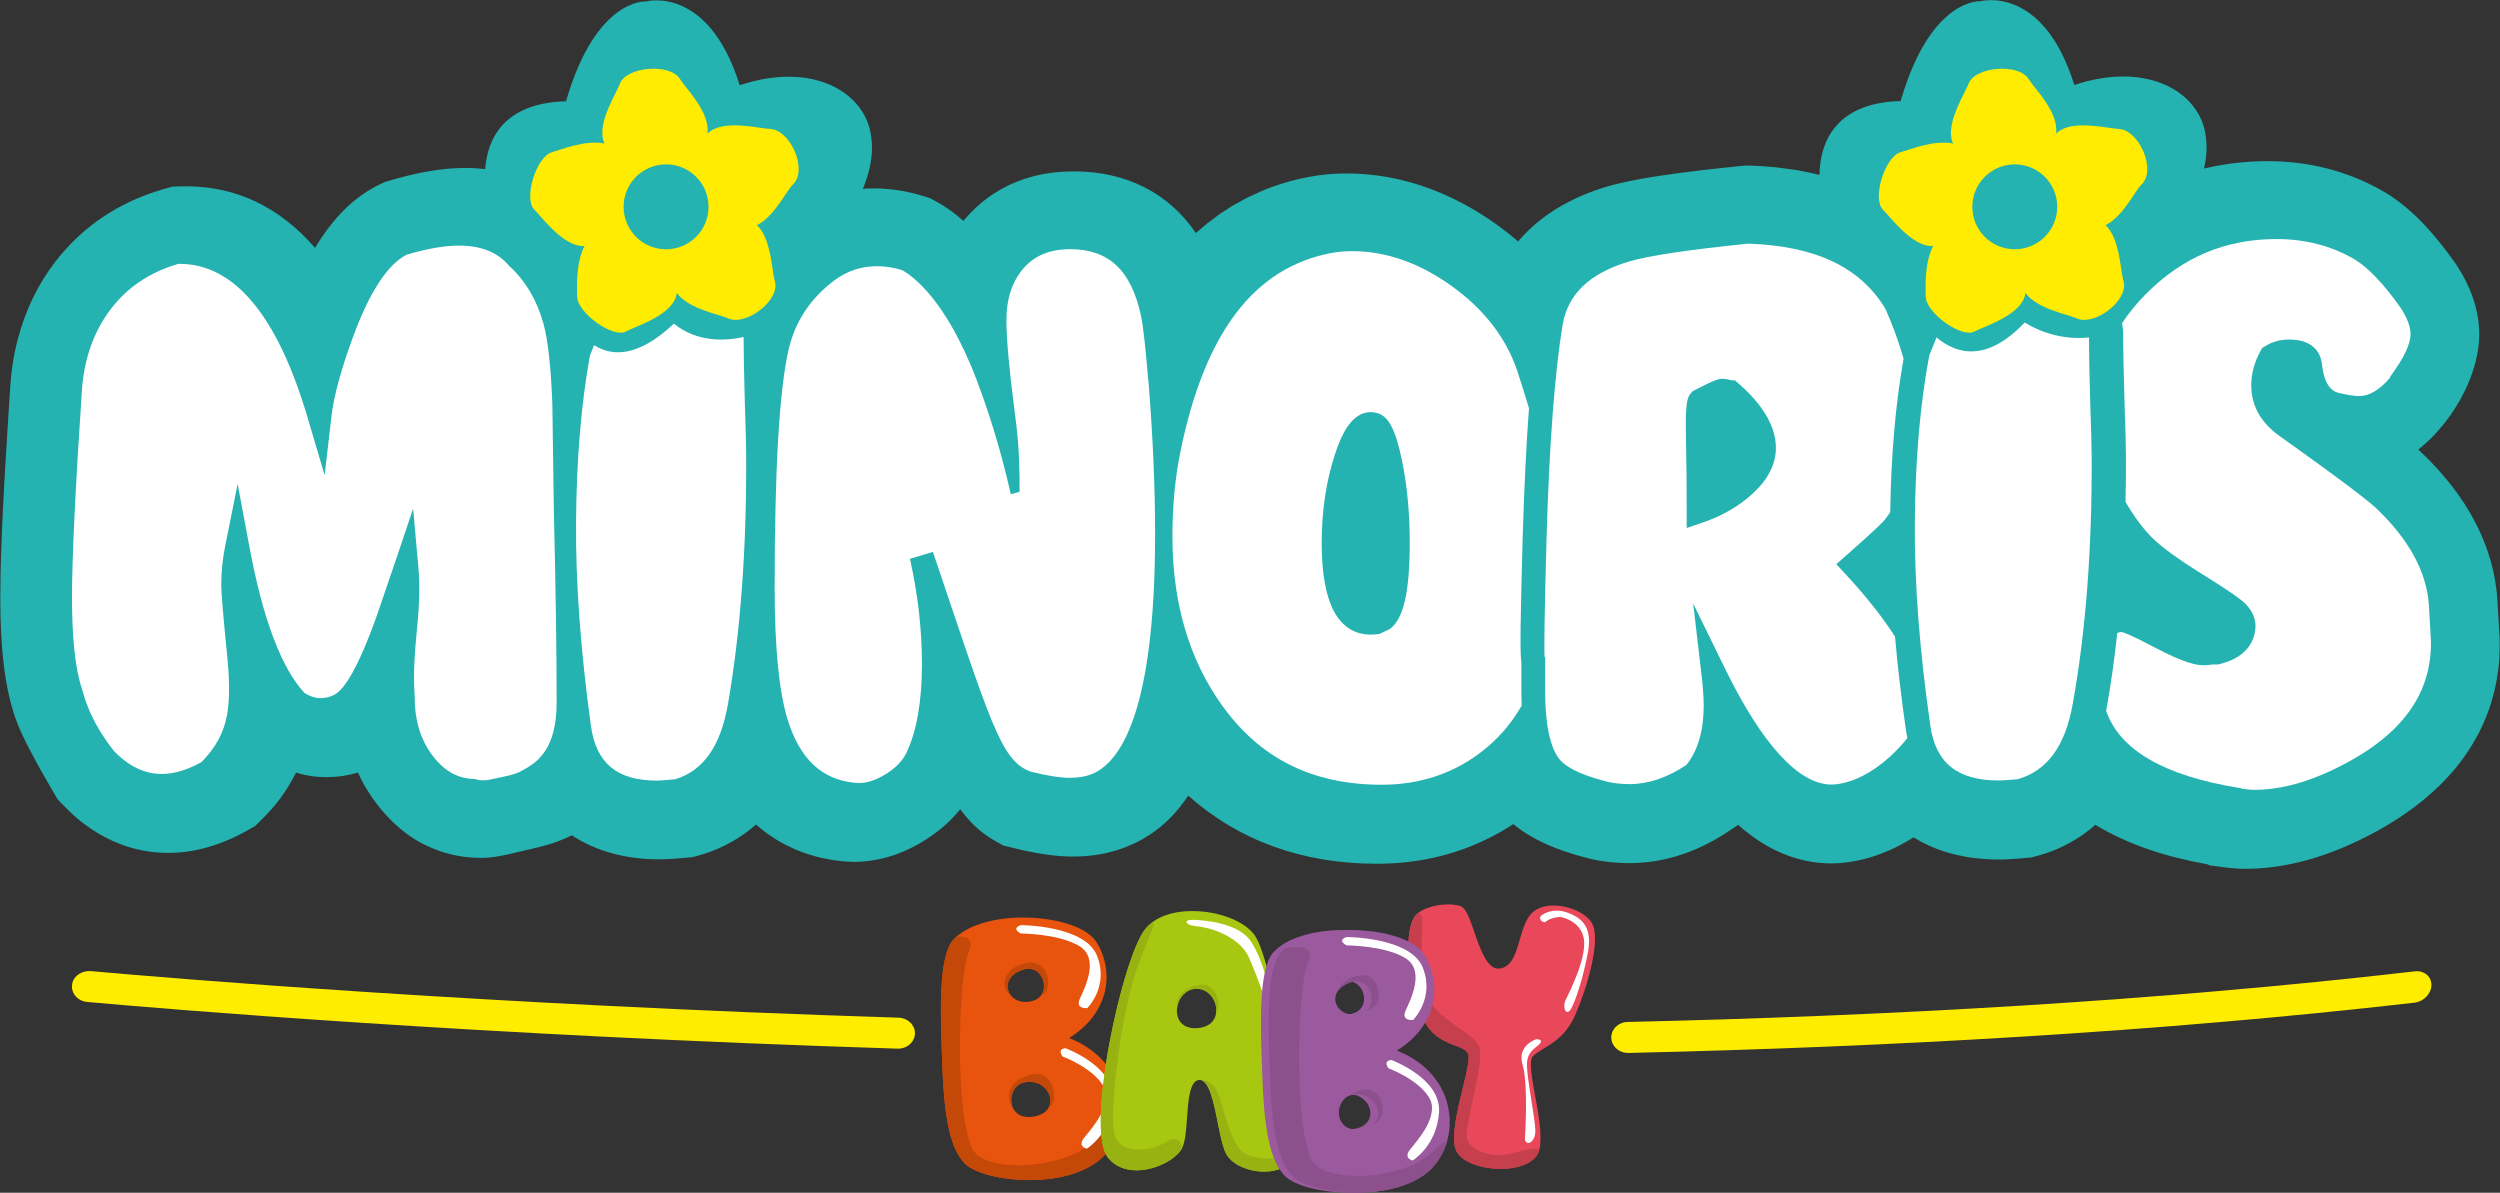 <?xml version="1.0" encoding="utf-8"?>
<!-- Generator: Adobe Illustrator 16.0.0, SVG Export Plug-In . SVG Version: 6.00 Build 0)  -->
<!DOCTYPE svg PUBLIC "-//W3C//DTD SVG 1.1//EN" "http://www.w3.org/Graphics/SVG/1.1/DTD/svg11.dtd">
<svg version="1.1" id="Layer_1" xmlns="http://www.w3.org/2000/svg" xmlns:xlink="http://www.w3.org/1999/xlink" x="0px" y="0px"
	 width="300px" height="143.13px" viewBox="204.915 283 300 143.13" enable-background="new 204.915 283 300 143.13"
	 xml:space="preserve">
<rect x="204.915" y="283" width="300" height="143.13" fill="#333333" stroke="none"/>
<g>
	<g>
		<path fill="#FFED00" d="M312.758,405.121c-49.959-1.564-87.789-4.769-96.902-5.583c-1.052-0.1-2.066,0.514-2.266,1.465
			c-0.238,1.103,0.588,2.116,1.765,2.229c8.976,0.812,46.993,4.029,97.266,5.606c1.138,0.037,2.09-0.813,2.09-1.865l0,0
			C314.711,405.985,313.835,405.16,312.758,405.121z"/>
		<path fill="#FFED00" d="M496.685,401.191L496.685,401.191c0-1.027-0.899-1.766-2.003-1.628
			c-30.705,3.543-63.064,5.357-94.46,6.072c-1.09,0.023-1.952,0.851-1.952,1.851l0,0c0,1.053,0.927,1.891,2.065,1.866
			c31.345-0.714,63.654-2.517,94.347-6.034C495.773,403.181,496.685,402.23,496.685,401.191z"/>
	</g>
	<path fill="#24B3B0" d="M504.873,359.769v-0.187l-0.013-0.188c-0.026-0.438-0.051-0.863-0.076-1.265
		c-0.049-0.802-0.088-1.502-0.125-2.115c-0.013-0.313-0.037-0.601-0.049-0.864v-0.101c-0.103-1.614-0.376-3.192-0.814-4.743
		c-0.227-0.776-0.477-1.552-0.79-2.304c-0.45-1.139-1.001-2.266-1.639-3.379c-0.851-1.478-1.864-2.917-3.054-4.319
		c-0.302-0.351-0.602-0.702-0.914-1.053c-0.626-0.688-1.302-1.376-2.016-2.052c-0.089-0.075-0.175-0.163-0.275-0.25
		c0.164-0.125,0.324-0.263,0.488-0.4c0.638-0.54,1.276-1.164,1.914-1.89c0.501-0.563,1.002-1.189,1.491-1.878
		c0.324-0.476,0.638-0.977,0.939-1.478c0.876-1.501,1.589-3.104,2.039-4.857c0.338-1.302,0.489-2.591,0.438-3.867
		c-0.038-0.651-0.113-1.315-0.239-1.966c-0.199-0.989-0.5-1.965-0.924-2.941c-0.139-0.325-0.289-0.652-0.453-0.977
		c-0.325-0.65-0.701-1.29-1.125-1.928l-0.112-0.174c-0.353-0.501-0.701-0.977-1.053-1.44c-0.35-0.464-0.7-0.902-1.052-1.327
		c-1.389-1.703-2.779-3.105-4.181-4.231c-0.701-0.564-1.402-1.065-2.114-1.49l-0.113-0.063c-0.526-0.313-1.064-0.601-1.603-0.864
		c-3.795-1.89-7.986-2.842-12.479-2.842c-0.59,0-1.178,0.025-1.753,0.051c-0.126,0-0.238,0.012-0.364,0.023
		c-0.575,0.039-1.139,0.088-1.702,0.151c-0.063,0.014-0.113,0.014-0.176,0.025c-0.537,0.063-1.063,0.137-1.59,0.239
		c-0.086,0.012-0.163,0.023-0.25,0.037c-0.55,0.101-1.088,0.212-1.627,0.337c-0.037,0.014-0.075,0.014-0.111,0.025
		c0.286-1.227,0.425-2.603,0.199-3.969c-0.676-5.131-6.897-9-15.76-6.059c-3.781-12.092-11.254-10.051-11.254-10.051
		s-5.983-0.452-9.588,11.978c-8.163,0.227-9.678,5.334-9.741,8.865c-0.125-0.039-0.262-0.064-0.387-0.088
		c-0.176-0.039-0.352-0.088-0.526-0.125c-0.237-0.05-0.476-0.1-0.727-0.15c-0.161-0.037-0.325-0.063-0.488-0.1
		c-0.375-0.076-0.751-0.139-1.126-0.188c-0.163-0.025-0.313-0.05-0.476-0.063c-0.237-0.038-0.476-0.063-0.713-0.1
		c-0.176-0.025-0.339-0.039-0.501-0.063c-0.227-0.025-0.464-0.05-0.688-0.075c-0.163-0.012-0.313-0.026-0.476-0.038
		c-0.25-0.026-0.501-0.037-0.738-0.051c-0.125-0.012-0.264-0.012-0.389-0.024c-0.375-0.025-0.739-0.037-1.09-0.051l0,0l-0.525-0.012
		l0,0l0,0l-0.525,0.049c-0.651,0.063-1.289,0.126-1.891,0.201c-0.601,0.063-1.176,0.125-1.74,0.188
		c-0.275,0.038-0.55,0.063-0.813,0.087c-4.244,0.5-7.011,0.939-8.888,1.327c-0.113,0.025-0.238,0.05-0.338,0.076
		c-0.227,0.049-0.426,0.088-0.626,0.137c-0.201,0.05-0.388,0.087-0.552,0.125c-0.175,0.037-0.337,0.088-0.488,0.125
		c-0.313,0.076-0.575,0.162-0.826,0.225c-2.053,0.615-3.806,1.377-5.333,2.241c-2.266,1.277-3.979,2.779-5.295,4.332
		c-0.449-0.389-0.914-0.776-1.402-1.152c-0.475-0.376-0.976-0.738-1.488-1.102c-1.053-0.738-2.116-1.402-3.193-2.002
		c-0.476-0.264-0.95-0.514-1.438-0.751c-0.602-0.301-1.215-0.588-1.828-0.839c-0.363-0.149-0.738-0.3-1.101-0.438
		c-3.318-1.251-6.71-1.877-10.179-1.877c-0.751,0-1.488,0.037-2.215,0.1c-0.727,0.063-1.428,0.162-2.104,0.288
		c-2.115,0.388-4.068,0.977-5.87,1.74c-0.263,0.113-0.501,0.238-0.751,0.352c-0.339,0.149-0.677,0.299-1.002,0.462
		c-0.213,0.113-0.414,0.225-0.626,0.338c-0.351,0.188-0.701,0.376-1.04,0.576c-0.3,0.176-0.575,0.375-0.863,0.564
		c-0.238,0.15-0.477,0.288-0.702,0.45c-0.262,0.176-0.501,0.375-0.75,0.563c-0.238,0.176-0.488,0.351-0.727,0.539
		c-0.25,0.201-0.488,0.426-0.738,0.626c-0.213,0.188-0.438,0.364-0.651,0.55c-3.254-4.781-8.324-7.397-14.658-7.397
		c-5.158,0-8.763,1.802-11.191,3.869c-0.813,0.687-1.49,1.401-2.053,2.077c-0.801-0.726-1.627-1.351-2.479-1.877
		c-0.288-0.176-0.575-0.338-0.863-0.501l-0.639-0.338l-0.688-0.225c-2.015-0.638-4.068-0.963-6.121-0.963
		c-0.426,0-0.839,0.012-1.264,0.049c0.651-1.552,1.376-3.968,0.976-6.372c-0.676-5.131-6.897-9-15.76-6.058
		c-3.781-12.092-11.254-10.051-11.254-10.051s-5.984-0.452-9.589,11.979c-7.61,0.201-9.438,4.669-9.701,8.137l0,0
		c-0.375-0.038-0.751-0.075-1.139-0.101c-0.013,0-0.025,0-0.038,0c-0.401-0.025-0.814-0.037-1.227-0.037
		c-0.338,0-0.664,0.012-1.015,0.025c-0.688,0.024-1.389,0.086-2.115,0.188c-0.727,0.1-1.477,0.226-2.253,0.376
		c-1.076,0.225-2.203,0.499-3.393,0.85c-0.087,0.025-0.188,0.05-0.275,0.076l-0.601,0.174l-0.563,0.276
		c-0.375,0.175-0.75,0.375-1.114,0.589c-2.54,1.501-4.744,3.804-6.684,7.035c-0.538-0.613-1.077-1.189-1.641-1.728
		c-0.725-0.689-1.477-1.315-2.24-1.877c-0.426-0.313-0.852-0.614-1.302-0.89c-1.239-0.764-2.528-1.39-3.88-1.852
		c-0.676-0.227-1.364-0.427-2.066-0.577c-1.402-0.313-2.867-0.462-4.381-0.462l0,0l0,0c0,0,0,0-0.012,0
		c-0.201,0-0.401,0-0.601,0.012l-0.978,0.025l-0.938,0.262c-4.757,1.353-8.738,3.781-11.854,7.236c-0.451,0.488-0.876,1-1.29,1.539
		c-2.09,2.718-3.567,5.81-4.468,9.215c-0.275,1.026-0.489,2.09-0.651,3.178c-0.025,0.188-0.05,0.376-0.075,0.564
		c-0.076,0.626-0.15,1.252-0.188,1.89c-0.1,1.478-0.188,2.892-0.275,4.268c-0.1,1.503-0.175,2.93-0.263,4.294
		c-0.074,1.215-0.137,2.379-0.2,3.481c-0.225,4.143-0.362,7.573-0.426,10.315c-0.024,1.164-0.037,2.215-0.037,3.143
		c0,1.489,0.037,2.891,0.101,4.205c0.2,3.943,0.713,7.123,1.539,9.663c0.113,0.351,0.25,0.764,0.451,1.265
		c0.15,0.375,0.338,0.814,0.576,1.315c0.238,0.501,0.514,1.075,0.864,1.739c0.688,1.326,1.615,3.004,2.892,5.17l0.338,0.575
		l0.125,0.214l0.625,0.651c0.289,0.299,0.563,0.575,0.852,0.851c0.563,0.539,1.14,1.026,1.715,1.45
		c1.139,0.865,2.279,1.528,3.392,2.029c0.551,0.25,1.102,0.464,1.628,0.638c1.865,0.615,3.592,0.801,5.006,0.801
		c0.4,0,0.802-0.012,1.202-0.037c2.003-0.138,4.006-0.649,6.009-1.501c0.801-0.338,1.603-0.739,2.391-1.189l0.864-0.489l0.025-0.023
		l0.689-0.677c0.45-0.439,0.863-0.875,1.264-1.326c0.8-0.914,1.502-1.866,2.102-2.868c0.301-0.501,0.589-1.014,0.839-1.526
		c0.588,0.188,1.19,0.325,1.803,0.413c0.3,0.051,0.601,0.088,0.914,0.1c0.301,0.025,0.613,0.039,0.914,0.039
		c1.327,0,2.603-0.189,3.806-0.552c0.625,1.402,1.426,2.705,2.377,3.932c0.389,0.487,0.777,0.938,1.177,1.363
		c1.177,1.253,2.404,2.216,3.63,2.93c0.276,0.163,0.551,0.313,0.827,0.438c0.55,0.274,1.088,0.5,1.627,0.7
		c0.262,0.1,0.538,0.188,0.801,0.263c0.526,0.15,1.038,0.276,1.552,0.363c1.002,0.188,1.953,0.249,2.817,0.249
		c0.914,0,1.877-0.123,3.379-0.462c0.213-0.051,0.439-0.1,0.676-0.162c0.801-0.176,1.515-0.351,2.153-0.501
		c0.626-0.15,1.177-0.301,1.64-0.426c0.35-0.101,0.701-0.2,1.039-0.325c0.101-0.038,0.188-0.063,0.276-0.101
		c0.325-0.125,0.651-0.25,0.964-0.389c0.075-0.037,0.138-0.061,0.201-0.1c0.175-0.086,0.35-0.163,0.513-0.249
		c2.829,1.877,6.396,2.891,10.54,2.891c0.488,0,1.302-0.025,3.267-0.199l0.676-0.063l0.663-0.176c1.928-0.524,4.52-1.577,6.96-3.742
		c0.025,0.024,0.05,0.038,0.075,0.063c0.25,0.225,0.514,0.424,0.764,0.625c0.1,0.075,0.2,0.163,0.3,0.238
		c0.263,0.199,0.539,0.388,0.813,0.563c0.101,0.075,0.213,0.149,0.313,0.214c0.276,0.174,0.576,0.337,0.864,0.5
		c0.113,0.063,0.225,0.125,0.337,0.187c0.289,0.151,0.589,0.288,0.89,0.427c0.124,0.049,0.238,0.112,0.363,0.174
		c0.3,0.126,0.6,0.238,0.914,0.353c0.137,0.049,0.262,0.1,0.4,0.148c0.313,0.101,0.626,0.188,0.939,0.276
		c0.137,0.037,0.275,0.089,0.425,0.125c0.338,0.089,0.676,0.15,1.014,0.214c0.138,0.024,0.262,0.063,0.401,0.088
		c0.476,0.074,0.951,0.149,1.439,0.199c0.013,0,0.025,0,0.038,0c0.25,0.025,0.5,0.05,0.75,0.063c0.25,0.013,0.501,0.026,0.751,0.026
		c0.338,0,0.663-0.014,1.001-0.039c0.601-0.038,1.214-0.124,1.815-0.249c0.137-0.025,0.288-0.063,0.425-0.088
		c0.476-0.114,0.938-0.239,1.414-0.401c0.2-0.063,0.401-0.137,0.601-0.214c0.889-0.338,1.778-0.75,2.654-1.264
		c1.953-1.14,3.567-2.503,4.806-4.056c0.801,1.063,1.54,1.841,2.242,2.441c0.175,0.15,0.35,0.288,0.512,0.413
		c0.339,0.264,0.677,0.488,1.002,0.688c0.162,0.102,0.325,0.201,0.488,0.288l0.913,0.514l1.015,0.25
		c1.088,0.276,2.115,0.501,3.079,0.664c1.288,0.226,2.466,0.363,3.555,0.4c0.275,0.013,0.538,0.013,0.801,0.013
		c1.063,0,2.09-0.088,3.08-0.251c0.613-0.101,1.202-0.249,1.765-0.411c0.351-0.102,0.701-0.202,1.039-0.327
		c0.051-0.024,0.112-0.037,0.164-0.063c2.478-0.951,5.282-2.604,7.71-6.259c6.008,5.37,13.695,8.175,22.582,8.175
		c1.14,0,2.268-0.051,3.369-0.164c4.769-0.487,9.138-2.027,13.056-4.594c1.602,1.327,3.643,2.417,6.222,3.292
		c0.863,0.288,1.777,0.563,2.767,0.814c0.764,0.188,1.563,0.338,2.391,0.427c0.413,0.048,0.838,0.087,1.264,0.111
		c0.427,0.024,0.864,0.038,1.301,0.038l0,0l0,0c1.053,0,2.104-0.089,3.144-0.252c3.129-0.513,6.184-1.788,9.126-3.818l0.764-0.523
		c0.639,0.575,1.313,1.102,2.003,1.589c0.275,0.201,0.563,0.388,0.851,0.563c0.301,0.188,0.588,0.362,0.901,0.526
		c0.225,0.125,0.45,0.237,0.677,0.351c1.176,0.575,2.428,1.025,3.742,1.289c0.426,0.087,0.851,0.162,1.302,0.212
		c0.05,0.014,0.113,0.014,0.162,0.025c0.502,0.05,1.014,0.075,1.54,0.075c0.501,0,1.014-0.025,1.565-0.087l0,0
		c0.463-0.052,0.914-0.126,1.377-0.214c0.125-0.024,0.25-0.049,0.375-0.074c0.389-0.088,0.776-0.177,1.165-0.29
		c0.074-0.022,0.138-0.036,0.212-0.061c0.438-0.139,0.876-0.288,1.315-0.452c0.124-0.049,0.236-0.1,0.362-0.148
		c0.351-0.139,0.701-0.289,1.039-0.452c0.113-0.049,0.213-0.1,0.324-0.149c0.427-0.213,0.84-0.438,1.265-0.676
		c0.113-0.063,0.226-0.138,0.34-0.2c0.174-0.113,0.362-0.213,0.536-0.326c0.138,0.088,0.276,0.164,0.415,0.238
		c0.175,0.1,0.337,0.199,0.513,0.299c0.274,0.151,0.551,0.276,0.825,0.401c0.138,0.063,0.274,0.138,0.427,0.202
		c0.412,0.174,0.85,0.337,1.288,0.487c0.165,0.051,0.325,0.1,0.489,0.15c0.302,0.086,0.614,0.188,0.926,0.263
		c0.188,0.05,0.376,0.088,0.577,0.125c0.312,0.063,0.626,0.125,0.939,0.188c0.186,0.038,0.388,0.063,0.587,0.089
		c0.351,0.049,0.701,0.088,1.064,0.111c0.174,0.014,0.337,0.038,0.514,0.05c0.537,0.038,1.075,0.063,1.64,0.063l0,0
		c0.188,0,0.412,0,0.724-0.012c0.102,0,0.227-0.014,0.352-0.014c0.251-0.012,0.539-0.038,0.877-0.063c0.024,0,0.051,0,0.075,0
		c0.35-0.024,0.751-0.062,1.227-0.1l0.676-0.062l0.664-0.177c0.225-0.061,0.463-0.137,0.713-0.211c0.025,0,0.037-0.014,0.063-0.014
		c0.238-0.074,0.488-0.163,0.739-0.251c0.024-0.012,0.063-0.023,0.087-0.023c0.251-0.1,0.501-0.201,0.764-0.313
		c0.038-0.014,0.062-0.025,0.101-0.039c0.263-0.112,0.525-0.237,0.801-0.376c0.025-0.012,0.063-0.024,0.088-0.05
		c0.274-0.137,0.552-0.288,0.838-0.449c0.026-0.014,0.051-0.026,0.076-0.039c0.287-0.163,0.575-0.351,0.875-0.539
		c0.014-0.012,0.027-0.012,0.038-0.022c0.614-0.413,1.227-0.878,1.828-1.415c2.027,1.238,4.243,2.215,6.521,2.991
		c0.027,0.013,0.039,0.013,0.063,0.024c0.54,0.188,1.089,0.35,1.628,0.515c0.051,0.012,0.087,0.025,0.137,0.037
		c0.526,0.149,1.053,0.299,1.59,0.425c0.063,0.013,0.113,0.025,0.176,0.039c0.526,0.125,1.053,0.25,1.565,0.361
		c0.05,0.013,0.1,0.025,0.15,0.025c0.537,0.113,1.063,0.226,1.589,0.313l0,0l0.139,0.063l0.138,0.063l1.264,0.175
		c0.601,0.088,1.127,0.15,1.628,0.188c0.487,0.037,0.939,0.063,1.364,0.063c4.131,0,8.437-1.014,12.805-3.004
		c4.657-2.127,8.15-4.595,10.754-7.186c0.525-0.524,1.002-1.051,1.453-1.577c0.899-1.063,1.663-2.127,2.314-3.218
		c0.977-1.614,1.689-3.24,2.19-4.843c0.164-0.538,0.313-1.064,0.438-1.591c0.313-1.313,0.488-2.591,0.575-3.805
		C504.861,361.171,504.885,360.458,504.873,359.769z"/>
	<path fill="#FFEC00" d="M300.064,305.14c1.854-1.74-0.337-6.647-2.803-6.673c-1.04-0.012-5.383-1.163-7.249,0.389
		c-0.063,0.049-0.138,0.125-0.201,0.188c0.338-2.63-2.641-5.458-3.292-6.548c-1.164-1.953-6.484-1.501-7.21,0.551
		c-0.339,0.977-2.805,4.744-1.928,6.997c0.025,0.063,0.063,0.125,0.088,0.188c-2.279-0.5-5.233,0.739-6.296,1.027
		c-1.929,0.526-3.467,5.634-2.128,6.91c0.752,0.713,3.38,4.344,5.809,4.356c0.063,0,0.138-0.012,0.213-0.012
		c-1.064,2.002-0.914,4.982-0.902,6.033c0.013,2.041,4.381,5.082,5.859,4.231c0.901-0.513,5.208-1.802,5.983-4.094
		c0.05-0.163,0.101-0.337,0.125-0.524c1.478,1.965,5.069,2.54,6.134,3.041c2.103,0.989,6.396-2.152,5.608-4.569
		c-0.313-0.939-0.401-5.045-2.128-6.609C297.875,308.958,299.251,305.917,300.064,305.14z M284.844,312.913
		c-2.817,0-5.096-2.277-5.096-5.094c0-2.816,2.279-5.096,5.096-5.096c2.816,0,5.095,2.28,5.095,5.096
		C289.938,310.636,287.659,312.913,284.844,312.913z"/>
	<path fill="#FFEC00" d="M461.899,305.14c1.853-1.74-0.338-6.647-2.806-6.673c-1.037-0.012-5.382-1.163-7.246,0.389
		c-0.063,0.049-0.139,0.125-0.202,0.188c0.338-2.63-2.64-5.458-3.292-6.548c-1.164-1.953-6.484-1.501-7.209,0.551
		c-0.34,0.977-2.806,4.744-1.93,6.997c0.026,0.063,0.063,0.125,0.089,0.188c-2.277-0.5-5.231,0.739-6.295,1.027
		c-1.929,0.526-3.469,5.634-2.13,6.91c0.751,0.713,3.38,4.344,5.808,4.356c0.063,0,0.138-0.012,0.214-0.012
		c-1.063,2.002-0.914,4.982-0.901,6.033c0.013,2.041,4.382,5.082,5.857,4.231c0.902-0.513,5.209-1.802,5.984-4.094
		c0.052-0.163,0.1-0.337,0.126-0.524c1.477,1.965,5.068,2.54,6.133,3.041c2.104,0.989,6.396-2.152,5.609-4.569
		c-0.313-0.939-0.4-5.045-2.13-6.609C459.708,308.958,461.085,305.917,461.899,305.14z M446.69,312.913
		c-2.817,0-5.095-2.277-5.095-5.094c0-2.816,2.277-5.096,5.095-5.096c2.814,0,5.094,2.28,5.094,5.096
		C451.783,310.636,449.492,312.913,446.69,312.913z"/>
	<path fill="#FFFFFF" d="M335.866,375.918c3.492-1.353,7.661-7.449,7.661-28.843c0-5.72-0.276-11.916-0.802-18.389h-0.013
		c-0.325-3.93-0.613-6.56-0.876-7.785c-1.164-5.459-3.868-8-8.5-8c-2.566,0-4.481,0.851-5.845,2.591
		c-1.215,1.552-1.804,3.493-1.804,5.947c0,2.241,0.326,5.857,0.964,10.753c0.376,2.791,0.639,5.307,0.614,9.826l-1.052,0.288
		c-1.076-4.731-2.253-8.6-3.479-12.029c-3.567-10.177-7.586-13.708-9.526-14.847c-1.015-0.325-2.028-0.487-3.029-0.487
		c-1.941,0-3.643,0.575-5.208,1.751c-2.854,2.178-4.632,4.882-5.421,8.25c-1.114,4.794-1.677,14.395-1.677,28.554
		c0,7.185,0.525,12.518,1.564,15.871c1.452,4.695,4.081,7.174,8.024,7.563c0.187,0.024,0.351,0.036,0.526,0.036
		c0.951,0,1.99-0.338,3.079-0.987c1.29-0.777,2.191-1.691,2.654-2.716c1.214-2.58,1.828-6.136,1.828-10.605
		c0-4.117-0.488-8.361-1.44-12.604l2.755-0.826c6.934,20.491,8.148,25.085,11.729,26.362c1.965,0.501,3.554,0.751,4.757,0.751
		C334.314,376.33,335.165,376.191,335.866,375.918z"/>
	<path fill="#FFFFFF" d="M267.318,375.604c1.552-0.828,2.141-1.302,2.905-2.329c0.988-1.364,1.489-3.379,1.489-5.995v-0.089
		c0-6.047-0.113-13.807-0.339-23.058l-0.175-12.581c-0.162-4.418-0.513-7.673-1.052-9.652c-0.763-2.816-2.14-5.156-4.068-6.935
		l-0.125-0.124c-1.364-1.591-3.317-2.368-5.996-2.368c-1.69,0-3.793,0.364-6.247,1.09c-2.278,1.151-4.506,4.582-6.446,9.902
		c-1.428,3.892-2.279,7.035-2.554,9.338l-0.838,7.223l-2.065-6.973c-3.643-12.293-8.85-18.477-15.498-18.389
		c-3.417,1.002-6.072,2.779-8.086,5.407c-2.041,2.667-3.217,5.959-3.48,9.765c-0.788,11.841-1.189,20.204-1.189,24.861
		c0,4.907,0.401,8.612,1.201,10.989c0.263,0.853,0.876,3.694,3.856,7.462c3.092,3.18,6.484,3.531,10.465,1.315
		c1.689-1.68,2.704-3.544,3.091-5.696c0.313-1.766,0.313-4.231-0.012-7.312c-0.464-4.618-0.688-7.309-0.688-8.223
		c0-1.565,0.15-3.131,0.451-4.62l1.515-7.537l1.415,7.562c1.615,8.663,3.843,14.558,6.622,17.538c0.664,0.4,1.277,0.601,1.853,0.601
		c0.851,0,1.539-0.225,2.128-0.689c0.738-0.575,2.316-2.528,4.707-9.276c1.465-4.281,2.341-6.859,2.629-7.698l1.702-5.082
		l0.513,5.757c0.301,2.755,0.326,4.984-0.063,8.863c-0.563,5.533-0.263,7.123-0.263,7.937c0,2.916,0.727,5.271,2.229,7.197
		c1.415,1.816,3.055,2.692,5.02,2.692c0.05,0,0.613,0.362,2.128,0C265.527,376.168,266.604,375.98,267.318,375.604z"/>
	<g>
		<path fill="#FFFFFF" d="M387.479,365.877v-3.343c-0.176-1.338-0.126-4.818,0.163-15.258c0.174-5.785,0.425-10.879,0.751-15.286
			c-0.426-1.415-0.877-2.878-1.377-4.406c-1.328-3.981-3.956-7.41-7.837-10.214c-3.88-2.804-7.924-4.231-11.992-4.231
			c-0.9,0-1.753,0.075-2.54,0.225c-9.239,1.766-15.161,9.55-18.077,23.808c-0.639,3.118-0.964,6.548-0.964,10.229
			c0,7.898,1.99,14.695,5.908,20.178c4.595,6.447,10.879,9.59,19.216,9.59c4.394,0,8.325-1.251,11.654-3.718
			c2.103-1.553,3.817-3.481,5.132-5.771C387.503,367.117,387.479,366.503,387.479,365.877z M371.694,358.479L371.694,358.479
			l-1.227,0.589c-0.338,0.049-0.677,0.087-1.003,0.087l0,0c-3.941,0-5.945-3.693-5.945-10.979c0-3.817,0.526-7.385,1.565-10.577
			c0.713-2.204,1.94-5.145,4.306-5.145c0.226,0,0.45,0.026,0.664,0.088c1.426,0.288,2.304,1.89,3.091,5.683
			c0.626,3.004,0.939,6.321,0.939,9.865C374.084,354.011,373.359,357.265,371.694,358.479z"/>
	</g>
	<g>
		<path fill="#FFFFFF" d="M496.386,355.639c-0.264-3.995-2.392-7.912-6.335-11.655c-0.775-0.738-3.43-2.854-11.642-8.699
			c-2.217-1.591-3.343-3.632-3.343-6.06c0-1.376,0.376-2.765,1.113-4.118l0.188-0.338l0.325-0.2
			c0.865-0.552,1.842-0.826,2.917-0.826c3.28,0,3.843,2.053,3.943,2.941c0.313,3.042,1.603,3.368,2.027,3.468
			c1.315,0.313,2.055,0.375,2.442,0.375c1.213,0,2.453-0.739,3.705-2.203l-0.037-0.037l0.712-1.027
			c1.515-2.19,1.804-3.531,1.778-4.269c-0.036-0.902-0.451-1.927-1.188-3.054c-2.004-2.842-3.883-4.82-5.559-5.833
			c-2.743-1.603-5.885-2.417-9.34-2.417c-6.096,0-11.203,2.141-15.599,6.522c-1.149,1.152-2.127,2.341-2.927,3.567l0.125,0.902
			c0,2.329,0.063,5.17,0.162,8.437c0.111,3.393,0.175,5.52,0.175,6.51c0.012,1.902-0.012,3.756-0.051,5.595
			c1.04,1.816,2.167,3.317,3.343,4.456c1.103,1.053,2.942,2.392,5.447,3.968c4.28,2.642,5.28,3.469,5.683,3.896
			c0.751,0.8,1.127,1.676,1.127,2.64c-0.05,1.326-0.665,3.604-4.281,4.506l-0.177,0.052h-0.712
			c-0.402,0.062-0.751,0.087-1.092,0.087c-0.786,0-2.239-0.225-5.906-2.166c-2.866-1.526-3.694-1.778-3.882-1.814
			c-0.111,0-0.3,0.024-0.537,0.101c-0.338,3.142-0.763,6.158-1.277,9.037c-0.014,0.1-0.037,0.201-0.063,0.301
			c1.603,4.707,6.947,7.811,15.947,9.263l0.227,0.037l0.149,0.076c0.751,0.1,1.188,0.125,1.427,0.125
			c2.78,0,5.771-0.726,8.913-2.153c8.388-3.843,12.418-8.975,12.317-15.697C496.536,358.167,496.447,356.727,496.386,355.639z"/>
	</g>
	<path fill="#FFFFFF" d="M433.607,370.46c-0.551-3.832-0.976-7.513-1.288-11.055c-1.49-2.341-3.492-4.869-6.01-7.585l-1.038-1.116
		l1.151-1.014c3.73-3.279,4.493-4.105,4.645-4.293c0.237-0.299,0.463-0.626,0.676-0.939c0.1-6.81,0.638-12.993,1.602-18.413
		c-0.55-1.927-1.264-3.919-2.165-5.958c-2.979-4.996-8.362-7.573-16.461-7.849c-7.123,0.714-11.943,1.44-14.32,2.141
		c-4.721,1.415-7.323,3.893-7.962,7.548c-0.952,5.759-1.603,14.332-1.928,25.461c-0.289,10.266-0.289,13.444-0.251,14.421
		l0.076,0.075v4.007c0,5.031,0.926,7.247,1.714,8.211c0.564,0.726,2.016,1.766,5.747,2.705c0.776,0.188,1.689,0.287,2.69,0.287
		c2.229,0,4.52-0.777,6.798-2.304c1.377-1.714,2.077-4.117,2.077-7.11c0-1-0.088-2.216-0.25-3.605l-1.014-8.649l3.831,7.824
		c4.443,9.088,8.85,13.895,12.755,13.895c0.175,0,0.351-0.013,0.526-0.024c2.152-0.251,4.356-1.378,6.546-3.356
		c0.789-0.737,1.465-1.464,2.04-2.189C433.72,371.197,433.656,370.836,433.607,370.46z M415.293,342.181
		c-1.652,1.528-3.667,2.704-6.008,3.505l-1.966,0.677v-2.078c0-2.716-0.024-5.671-0.088-8.8c-0.088-4.182,0.139-4.857,0.689-5.409
		l0.162-0.162l0.201-0.101c2.439-1.264,2.878-1.352,3.315-1.352c0.327,0,0.677,0.05,1.077,0.176h0.413l0.425,0.362
		c2.993,2.604,4.508,5.208,4.508,7.749C418.023,338.664,417.109,340.503,415.293,342.181z"/>
	<path fill="#FFFFFF" d="M294.144,323.441c-2.028,0.45-5.508,0.726-8.362-1.603c-4.244,3.994-7.361,3.994-9.576,2.58l-0.501,1.252
		c-1.052,5.796-1.614,12.542-1.664,20.054c-0.051,7.198,0.55,15.384,1.776,24.321c0.614,4.521,3.117,6.624,7.899,6.624
		c0.263,0,0.851-0.025,2.19-0.15c3.405-1.014,5.495-3.982,6.372-9.064c1.502-8.699,2.241-18.726,2.178-29.792
		c0-0.951-0.05-3.105-0.162-6.409C294.206,328.273,294.156,325.657,294.144,323.441z"/>
	<path fill="#FFFFFF" d="M455.59,323.492c-1.466,0.163-4.482,0.174-7.712-1.79c-4.569,4.806-8.163,3.817-10.577,1.79l-0.877,2.165
		c-1.088,5.796-1.679,12.543-1.728,20.054c-0.063,7.197,0.563,15.372,1.853,24.322c0.627,4.519,3.241,6.622,8.212,6.622
		c0.275,0,0.889-0.025,2.278-0.15c3.542-1.014,5.709-3.98,6.609-9.063c1.565-8.699,2.329-18.726,2.266-29.792
		c0-0.951-0.063-3.104-0.175-6.409C455.653,328.298,455.602,325.695,455.59,323.492z"/>
	<g>
		<g>
			<g>
				<g>
					<g>
						<g>
							<g>
								<path fill="#E8485A" d="M385.013,423.262c-2.316,0-4.932-0.828-5.433-2.393c-0.514-1.603,0.225-4.644,0.877-7.322
									c0.424-1.741,0.862-3.544,0.649-4.045c-0.213-0.524-0.826-0.764-1.603-1.05c-0.926-0.352-2.065-0.789-3.029-1.929
									c-1.79-2.116-3.491-10.027-1.977-13.244c0.537-1.152,2.528-1.753,4.204-1.753c0.589,0,1.103,0.076,1.491,0.214
									c0.651,0.25,1.089,1.49,1.627,3.065c0.676,1.979,1.527,4.432,2.892,4.432c0.05,0,0.101,0,0.15-0.012
									c1.465-0.175,1.939-1.789,2.429-3.492c0.351-1.19,0.713-2.429,1.451-3.168c0.588-0.587,1.49-0.9,2.604-0.9
									c1.99,0,4.094,1.014,4.682,2.266c0.951,2.027-0.627,7.536-2.054,10.803c-1.063,2.442-2.591,3.355-3.817,4.094
									c-0.539,0.325-1.001,0.601-1.314,0.951c-0.476,0.526-0.088,2.653,0.288,4.72c0.4,2.203,0.863,4.693,0.538,6.335
									C389.319,422.622,387.029,423.262,385.013,423.262z"/>
							</g>
						</g>
					</g>
				</g>
				<g>
					<g>
						<defs>
							<path id="SVGID_1_" d="M385.013,423.262c-2.316,0-4.932-0.828-5.433-2.393c-0.514-1.603,0.225-4.644,0.877-7.322
								c0.424-1.741,0.862-3.544,0.649-4.045c-0.213-0.524-0.826-0.764-1.603-1.05c-0.926-0.352-2.065-0.789-3.029-1.929
								c-1.79-2.116-3.491-10.027-1.977-13.244c0.537-1.152,2.528-1.753,4.204-1.753c0.589,0,1.103,0.076,1.491,0.214
								c0.651,0.25,1.089,1.49,1.627,3.065c0.676,1.979,1.527,4.432,2.892,4.432c0.05,0,0.101,0,0.15-0.012
								c1.465-0.175,1.939-1.789,2.429-3.492c0.351-1.19,0.713-2.429,1.451-3.168c0.588-0.587,1.49-0.9,2.604-0.9
								c1.99,0,4.094,1.014,4.682,2.266c0.951,2.027-0.627,7.536-2.054,10.803c-1.063,2.442-2.591,3.355-3.817,4.094
								c-0.539,0.325-1.001,0.601-1.314,0.951c-0.476,0.526-0.088,2.653,0.288,4.72c0.4,2.203,0.863,4.693,0.538,6.335
								C389.319,422.622,387.029,423.262,385.013,423.262z"/>
						</defs>
						<clipPath id="SVGID_2_">
							<use xlink:href="#SVGID_1_"  overflow="visible"/>
						</clipPath>
						<path clip-path="url(#SVGID_2_)" fill="#C53F4C" d="M373.408,393.416c0,0,1.928-1.526,2.152-0.324
							c0.226,1.201-0.963,9.014,2.154,11.542c3.116,2.528,3.817,2.439,4.656,3.88c0.839,1.452-1.54,8.825-1.452,10.753
							c0.087,1.928,3.067,2.592,4.869,2.24c1.803-0.35,4.395-1.352,4.131,0.089c-0.263,1.452-3.905,3.342-7.16,1.99
							c-3.255-1.341-5.058-1.865-3.83-8.324c1.239-6.46-1.264-6.937-1.264-6.937s-1.979-0.575-3.469-5.619
							c-1.489-5.045-1.189-7.924-0.612-9.052"/>
					</g>
				</g>
			</g>
			<path fill="#FFFFFF" d="M387.904,419.718c0,0,0.438-6.547-0.274-8.926c-0.727-2.366,1.652-3.093,1.652-3.093s0.963,0,0.362,0.602
				c-0.601,0.601-1.527,0.89-1.489,2.616c0.037,1.728,0.926,6.072,1.002,7.636C389.231,420.118,388.03,420.605,387.904,419.718z"/>
			<path fill="#FFFFFF" d="M390.031,392.755c0,0,1.202-0.89,2.979-0.239c1.765,0.638,3.018,1.765,2.454,4.782
				c-0.564,3.017-1.451,5.746-2.016,6.746c-0.563,1.002-1.113-0.124-0.638-1.088c0.475-0.964,2.553-5.07,2.165-7.311
				c-0.388-2.252-2.854-2.617-2.854-2.617s-1.126,0.038-1.802,0.639C389.669,393.63,389.531,393.003,390.031,392.755z"/>
		</g>
		<g>
			<g>
				<g>
					<g>
						<g>
							<g>
								<path fill="#E8530E" d="M328.43,424.611L328.43,424.611c-3.316,0-6.472-0.801-7.674-1.939
									c-2.153-2.041-2.604-7.111-2.779-12.293c-0.013-0.325-0.025-0.675-0.037-1.026c-0.175-4.919-0.413-11.655,1.39-13.594
									c1.54-1.665,4.669-2.655,8.362-2.655c3.442,0,7.498,0.913,8.8,2.954c1.126,1.778,1.489,3.969,0.989,6.01
									c-0.388,1.553-1.439,3.742-4.269,5.496c3.53,1.389,5.808,4.079,6.259,7.422c0.413,2.992-0.789,5.959-3.055,7.548
									C334.515,423.874,331.673,424.611,328.43,424.611z M328.481,412.82c-0.238,0-0.488,0.024-0.739,0.087
									c-1.063,0.25-1.577,1.402-1.465,2.38c0.101,0.851,0.702,1.751,2.078,1.751c0.201,0,0.426-0.025,0.651-0.063
									c1.552-0.263,2.028-1.239,1.953-2.053C330.872,413.884,329.92,412.82,328.481,412.82z M328.331,399.25
									c-0.25,0-0.514,0.051-0.789,0.15c-1.452,0.538-1.828,1.515-1.69,2.266c0.138,0.752,0.864,1.566,2.128,1.566
									c0.213,0,0.438-0.025,0.664-0.077c1.277-0.275,1.627-1.238,1.54-2.052C330.108,400.189,329.432,399.25,328.331,399.25z"/>
							</g>
						</g>
					</g>
				</g>
			</g>
			<g>
				<g>
					<defs>
						<path id="SVGID_3_" d="M328.43,424.611L328.43,424.611c-3.316,0-6.472-0.801-7.674-1.939
							c-2.153-2.041-2.604-7.111-2.779-12.293c-0.013-0.325-0.025-0.675-0.037-1.026c-0.175-4.919-0.413-11.655,1.39-13.594
							c1.54-1.665,4.669-2.655,8.362-2.655c3.442,0,7.498,0.913,8.8,2.954c1.126,1.778,1.489,3.969,0.989,6.01
							c-0.388,1.553-1.439,3.742-4.269,5.496c3.53,1.389,5.808,4.079,6.259,7.422c0.413,2.992-0.789,5.959-3.055,7.548
							C334.515,423.874,331.673,424.611,328.43,424.611z M328.481,412.82c-0.238,0-0.488,0.024-0.739,0.087
							c-1.063,0.25-1.577,1.402-1.465,2.38c0.101,0.851,0.702,1.751,2.078,1.751c0.201,0,0.426-0.025,0.651-0.063
							c1.552-0.263,2.028-1.239,1.953-2.053C330.872,413.884,329.92,412.82,328.481,412.82z M328.331,399.25
							c-0.25,0-0.514,0.051-0.789,0.15c-1.452,0.538-1.828,1.515-1.69,2.266c0.138,0.752,0.864,1.566,2.128,1.566
							c0.213,0,0.438-0.025,0.664-0.077c1.277-0.275,1.627-1.238,1.54-2.052C330.108,400.189,329.432,399.25,328.331,399.25z"/>
					</defs>
					<clipPath id="SVGID_4_">
						<use xlink:href="#SVGID_3_"  overflow="visible"/>
					</clipPath>
					<path clip-path="url(#SVGID_4_)" fill="#C44808" d="M317.828,395.695c0.012-0.024,4.606-1.313,3.354,1.465
						c-1.264,2.767-1.764,19.553,0.451,23.784c1.828,3.029,11.341,2.215,14.409-0.952c3.078-3.18,3.417,0.201,2.69,1.916
						c-0.726,1.715-7.623,4.682-15.135,3.28c-7.51-1.414-8.411-7.099-7.86-14.81S316.301,397.61,317.828,395.695z"/>
				</g>
				<g>
					<defs>
						<path id="SVGID_5_" d="M328.43,424.611L328.43,424.611c-3.316,0-6.472-0.801-7.674-1.939
							c-2.153-2.041-2.604-7.111-2.779-12.293c-0.013-0.325-0.025-0.675-0.037-1.026c-0.175-4.919-0.413-11.655,1.39-13.594
							c1.54-1.665,4.669-2.655,8.362-2.655c3.442,0,7.498,0.913,8.8,2.954c1.126,1.778,1.489,3.969,0.989,6.01
							c-0.388,1.553-1.439,3.742-4.269,5.496c3.53,1.389,5.808,4.079,6.259,7.422c0.413,2.992-0.789,5.959-3.055,7.548
							C334.515,423.874,331.673,424.611,328.43,424.611z M328.481,412.82c-0.238,0-0.488,0.024-0.739,0.087
							c-1.063,0.25-1.577,1.402-1.465,2.38c0.101,0.851,0.702,1.751,2.078,1.751c0.201,0,0.426-0.025,0.651-0.063
							c1.552-0.263,2.028-1.239,1.953-2.053C330.872,413.884,329.92,412.82,328.481,412.82z M328.331,399.25
							c-0.25,0-0.514,0.051-0.789,0.15c-1.452,0.538-1.828,1.515-1.69,2.266c0.138,0.752,0.864,1.566,2.128,1.566
							c0.213,0,0.438-0.025,0.664-0.077c1.277-0.275,1.627-1.238,1.54-2.052C330.108,400.189,329.432,399.25,328.331,399.25z"/>
					</defs>
					<clipPath id="SVGID_6_">
						<use xlink:href="#SVGID_5_"  overflow="visible"/>
					</clipPath>
					<path clip-path="url(#SVGID_6_)" fill="#C44808" d="M326.302,402.267c0,0-0.688,0.063-0.826-1.001
						c-0.138-1.063,0.614-2.253,2.566-2.702c1.953-0.465,2.88,1.451,2.617,2.878c-0.263,1.438-2.93,1.714-2.93,1.714
						L326.302,402.267z"/>
				</g>
				<g>
					<defs>
						<path id="SVGID_7_" d="M328.43,424.611L328.43,424.611c-3.316,0-6.472-0.801-7.674-1.939
							c-2.153-2.041-2.604-7.111-2.779-12.293c-0.013-0.325-0.025-0.675-0.037-1.026c-0.175-4.919-0.413-11.655,1.39-13.594
							c1.54-1.665,4.669-2.655,8.362-2.655c3.442,0,7.498,0.913,8.8,2.954c1.126,1.778,1.489,3.969,0.989,6.01
							c-0.388,1.553-1.439,3.742-4.269,5.496c3.53,1.389,5.808,4.079,6.259,7.422c0.413,2.992-0.789,5.959-3.055,7.548
							C334.515,423.874,331.673,424.611,328.43,424.611z M328.481,412.82c-0.238,0-0.488,0.024-0.739,0.087
							c-1.063,0.25-1.577,1.402-1.465,2.38c0.101,0.851,0.702,1.751,2.078,1.751c0.201,0,0.426-0.025,0.651-0.063
							c1.552-0.263,2.028-1.239,1.953-2.053C330.872,413.884,329.92,412.82,328.481,412.82z M328.331,399.25
							c-0.25,0-0.514,0.051-0.789,0.15c-1.452,0.538-1.828,1.515-1.69,2.266c0.138,0.752,0.864,1.566,2.128,1.566
							c0.213,0,0.438-0.025,0.664-0.077c1.277-0.275,1.627-1.238,1.54-2.052C330.108,400.189,329.432,399.25,328.331,399.25z"/>
					</defs>
					<clipPath id="SVGID_8_">
						<use xlink:href="#SVGID_7_"  overflow="visible"/>
					</clipPath>
					<path clip-path="url(#SVGID_8_)" fill="#C44808" d="M326.865,415.913c0,0-0.713,0.061-0.851-1.078
						c-0.138-1.139,0.625-2.403,2.653-2.891c2.015-0.489,2.967,1.54,2.704,3.079c-0.275,1.527-3.017,1.84-3.017,1.84
						L326.865,415.913z"/>
				</g>
			</g>
			<path fill="#FFFFFF" d="M327.417,394.017c0,0,7.711,0,9.151,3.693c1.439,3.694-1.177,6.26-1.177,6.26s-1.439,0.163-0.914-1.076
				c0.539-1.228,2.466-4.87-0.05-6.371c-2.516-1.503-7.01-1.503-7.01-1.503S326.19,394.443,327.417,394.017z"/>
			<path fill="#FFFFFF" d="M332.787,408.79c0,0,5.921,2.166,5.708,6.209c-0.212,4.043-3.167,5.846-3.167,5.846
				s-1.164-0.251-0.313-1.315c0.851-1.063,3.643-4.117,2.252-6.297c-1.389-2.19-4.844-3.454-4.844-3.454
				S331.698,408.864,332.787,408.79z"/>
		</g>
		<g>
			<g>
				<path fill="#A8C711" d="M356.621,423.598L356.621,423.598c-1.84,0-4.043-0.826-4.694-2.403
					c-0.352-0.851-0.602-2.115-0.877-3.468c-0.476-2.403-1.026-5.132-2.178-5.132c-0.013,0-0.025,0-0.038,0
					c-1.164,0.062-1.327,2.441-1.477,4.545c-0.1,1.501-0.2,2.916-0.626,3.693c-0.664,1.225-3.067,2.603-5.432,2.603
					c-1.465,0-2.654-0.539-3.442-1.541c-1.765-2.277-0.313-11.052,0.187-13.681c1.165-6.247,2.954-12.005,4.269-13.682
					c1.114-1.427,3.129-2.204,5.683-2.204c3.143,0,6.209,1.177,7.449,2.854c1.202,1.627,2.654,8.262,3.531,13.445
					c0.938,5.569,1.626,11.816,1.038,13.22C359.564,422.947,358.286,423.598,356.621,423.598z M348.522,401.654
					c-0.038,0-0.087,0-0.125,0c-1.428,0.075-2.279,1.465-2.254,2.717c0.025,0.977,0.614,2.016,2.191,2.016
					c0.087,0,0.175,0,0.263-0.014c1.727-0.125,2.315-1.227,2.278-2.227C350.838,402.942,349.923,401.654,348.522,401.654z"/>
			</g>
		</g>
		<g>
			<g>
				<defs>
					<path id="SVGID_9_" d="M356.621,423.598L356.621,423.598c-1.84,0-4.043-0.826-4.694-2.403
						c-0.352-0.851-0.602-2.115-0.877-3.468c-0.476-2.403-1.026-5.132-2.178-5.132c-0.013,0-0.025,0-0.038,0
						c-1.164,0.062-1.327,2.441-1.477,4.545c-0.1,1.501-0.2,2.916-0.626,3.693c-0.664,1.225-3.067,2.603-5.432,2.603
						c-1.465,0-2.654-0.539-3.442-1.541c-1.765-2.277-0.313-11.052,0.187-13.681c1.165-6.247,2.954-12.005,4.269-13.682
						c1.114-1.427,3.129-2.204,5.683-2.204c3.143,0,6.209,1.177,7.449,2.854c1.202,1.627,2.654,8.262,3.531,13.445
						c0.938,5.569,1.626,11.816,1.038,13.22C359.564,422.947,358.286,423.598,356.621,423.598z M348.522,401.654
						c-0.038,0-0.087,0-0.125,0c-1.428,0.075-2.279,1.465-2.254,2.717c0.025,0.977,0.614,2.016,2.191,2.016
						c0.087,0,0.175,0,0.263-0.014c1.727-0.125,2.315-1.227,2.278-2.227C350.838,402.942,349.923,401.654,348.522,401.654z"/>
				</defs>
				<clipPath id="SVGID_10_">
					<use xlink:href="#SVGID_9_"  overflow="visible"/>
				</clipPath>
				<path clip-path="url(#SVGID_10_)" fill="#97B211" d="M346.92,404.896c0,0-0.651,0.062-0.789-0.989
					c-0.125-1.051,0.589-2.229,2.455-2.679c1.877-0.45,2.753,1.426,2.502,2.854c-0.25,1.427-2.803,1.703-2.803,1.703L346.92,404.896
					z"/>
			</g>
			<g>
				<defs>
					<path id="SVGID_11_" d="M356.621,423.598L356.621,423.598c-1.84,0-4.043-0.826-4.694-2.403
						c-0.352-0.851-0.602-2.115-0.877-3.468c-0.476-2.403-1.026-5.132-2.178-5.132c-0.013,0-0.025,0-0.038,0
						c-1.164,0.062-1.327,2.441-1.477,4.545c-0.1,1.501-0.2,2.916-0.626,3.693c-0.664,1.225-3.067,2.603-5.432,2.603
						c-1.465,0-2.654-0.539-3.442-1.541c-1.765-2.277-0.313-11.052,0.187-13.681c1.165-6.247,2.954-12.005,4.269-13.682
						c1.114-1.427,3.129-2.204,5.683-2.204c3.143,0,6.209,1.177,7.449,2.854c1.202,1.627,2.654,8.262,3.531,13.445
						c0.938,5.569,1.626,11.816,1.038,13.22C359.564,422.947,358.286,423.598,356.621,423.598z M348.522,401.654
						c-0.038,0-0.087,0-0.125,0c-1.428,0.075-2.279,1.465-2.254,2.717c0.025,0.977,0.614,2.016,2.191,2.016
						c0.087,0,0.175,0,0.263-0.014c1.727-0.125,2.315-1.227,2.278-2.227C350.838,402.942,349.923,401.654,348.522,401.654z"/>
				</defs>
				<clipPath id="SVGID_12_">
					<use xlink:href="#SVGID_11_"  overflow="visible"/>
				</clipPath>
				<path clip-path="url(#SVGID_12_)" fill="#97B211" d="M341.362,394.256c0,0,1.239-0.737,1.789-0.55
					c0.539,0.199,0.063,0.462-1.789,5.506c-1.84,5.046-3.493,17.601-2.667,20.067c0.827,2.454,4.694,1.753,6.134,0.751
					c1.452-1.014,2.416,0.313,1.577,1.839c-0.839,1.528-6.634,3.444-8.775,1.393c-2.241-1.88-1.99-8.988-0.614-14.822
					C338.37,402.593,341.362,394.256,341.362,394.256z"/>
			</g>
			<g>
				<defs>
					<path id="SVGID_13_" d="M356.621,423.598L356.621,423.598c-1.84,0-4.043-0.826-4.694-2.403
						c-0.352-0.851-0.602-2.115-0.877-3.468c-0.476-2.403-1.026-5.132-2.178-5.132c-0.013,0-0.025,0-0.038,0
						c-1.164,0.062-1.327,2.441-1.477,4.545c-0.1,1.501-0.2,2.916-0.626,3.693c-0.664,1.225-3.067,2.603-5.432,2.603
						c-1.465,0-2.654-0.539-3.442-1.541c-1.765-2.277-0.313-11.052,0.187-13.681c1.165-6.247,2.954-12.005,4.269-13.682
						c1.114-1.427,3.129-2.204,5.683-2.204c3.143,0,6.209,1.177,7.449,2.854c1.202,1.627,2.654,8.262,3.531,13.445
						c0.938,5.569,1.626,11.816,1.038,13.22C359.564,422.947,358.286,423.598,356.621,423.598z M348.522,401.654
						c-0.038,0-0.087,0-0.125,0c-1.428,0.075-2.279,1.465-2.254,2.717c0.025,0.977,0.614,2.016,2.191,2.016
						c0.087,0,0.175,0,0.263-0.014c1.727-0.125,2.315-1.227,2.278-2.227C350.838,402.942,349.923,401.654,348.522,401.654z"/>
				</defs>
				<clipPath id="SVGID_14_">
					<use xlink:href="#SVGID_13_"  overflow="visible"/>
				</clipPath>
				<path clip-path="url(#SVGID_14_)" fill="#97B211" d="M349.26,414.647v-1.928c0,0,1.365-0.426,2.192,2.567
					c0.837,2.979,1.576,5.482,2.94,6.184c1.366,0.7,4.52,0.925,5.183-0.438c0.401-1.278,0.789-1.666,1.052-1.051
					c0.264,0.612-0.263,2.766-1.664,3.616c-1.402,0.852-5.922,0.902-7.337-1.302C350.212,420.094,349.26,414.647,349.26,414.647z"/>
			</g>
		</g>
		<path fill="#FFFFFF" d="M348.022,393.38c0,0,5.094,0.014,6.873,2.416c1.776,2.402,2.69,7.598,2.69,7.598v2.003
			c0,0-1.864-5.558-2.867-7.636c-1.002-2.079-3.881-3.354-6.109-3.593C346.857,393.993,347.082,393.33,348.022,393.38z"/>
		<g>
			<g>
				<g>
					<path fill="#9B599E" d="M367.762,426.114C367.75,426.114,367.75,426.114,367.762,426.114c-3.316,0-6.472-0.801-7.673-1.939
						c-2.153-2.041-2.604-7.111-2.779-12.294c-0.012-0.324-0.024-0.676-0.037-1.026c-0.176-4.92-0.414-11.653,1.39-13.595
						c1.539-1.664,4.669-2.653,8.362-2.653c3.442,0,7.497,0.914,8.8,2.955c1.126,1.777,1.489,3.966,0.988,6.007
						c-0.388,1.553-1.438,3.744-4.269,5.497c3.53,1.39,5.809,4.08,6.26,7.423c0.412,2.991-0.789,5.959-3.055,7.548
						C373.833,425.375,370.991,426.114,367.762,426.114z M367.801,414.322c-0.239,0-0.489,0.025-0.74,0.087
						c-1.063,0.252-1.576,1.401-1.464,2.379c0.101,0.851,0.7,1.753,2.077,1.753c0.201,0,0.427-0.025,0.651-0.063
						c1.553-0.262,2.028-1.238,1.953-2.052C370.192,415.398,369.24,414.322,367.801,414.322z M367.65,400.765
						c-0.249,0-0.513,0.051-0.788,0.15c-1.453,0.538-1.828,1.515-1.69,2.266c0.138,0.752,0.863,1.564,2.128,1.564
						c0.214,0,0.438-0.023,0.663-0.075c1.277-0.273,1.627-1.238,1.54-2.052C369.428,401.692,368.751,400.765,367.65,400.765z"/>
				</g>
			</g>
		</g>
		<g>
			<g>
				<g>
					<path fill="#9B599E" d="M366.836,426.114L366.836,426.114c-3.317,0-6.472-0.801-7.674-1.939
						c-2.153-2.041-2.604-7.111-2.778-12.294c-0.013-0.324-0.025-0.676-0.037-1.026c-0.176-4.92-0.414-11.653,1.389-13.595
						c1.539-1.664,4.67-2.653,8.362-2.653c3.442,0,7.498,0.914,8.801,2.955c1.126,1.777,1.489,3.966,0.988,6.007
						c-0.388,1.553-1.44,3.744-4.27,5.497c3.531,1.39,5.809,4.08,6.26,7.423c0.413,2.991-0.789,5.959-3.055,7.548
						C372.906,425.375,370.078,426.114,366.836,426.114z M366.874,414.322c-0.238,0-0.488,0.025-0.739,0.087
						c-1.063,0.252-1.576,1.401-1.464,2.379c0.101,0.851,0.701,1.753,2.077,1.753c0.2,0,0.427-0.025,0.652-0.063
						c1.551-0.262,2.027-1.238,1.951-2.052C369.265,415.398,368.315,414.322,366.874,414.322z M366.736,400.765
						c-0.249,0-0.513,0.051-0.788,0.15c-1.452,0.538-1.827,1.515-1.689,2.266c0.137,0.752,0.863,1.564,2.128,1.564
						c0.213,0,0.438-0.023,0.662-0.075c1.277-0.273,1.628-1.238,1.54-2.052C368.501,401.692,367.825,400.765,366.736,400.765z"/>
				</g>
			</g>
		</g>
		<g>
			<g>
				<defs>
					<path id="SVGID_15_" d="M367.762,426.114C367.75,426.114,367.75,426.114,367.762,426.114c-3.316,0-6.472-0.801-7.673-1.939
						c-2.153-2.041-2.604-7.111-2.779-12.294c-0.012-0.324-0.024-0.676-0.037-1.026c-0.176-4.92-0.414-11.653,1.39-13.595
						c1.539-1.664,4.669-2.653,8.362-2.653c3.442,0,7.497,0.914,8.8,2.955c1.126,1.777,1.489,3.966,0.988,6.007
						c-0.388,1.553-1.438,3.744-4.269,5.497c3.53,1.39,5.809,4.08,6.26,7.423c0.412,2.991-0.789,5.959-3.055,7.548
						C373.833,425.375,370.991,426.114,367.762,426.114z M367.801,414.322c-0.239,0-0.489,0.025-0.74,0.087
						c-1.063,0.252-1.576,1.401-1.464,2.379c0.101,0.851,0.7,1.753,2.077,1.753c0.201,0,0.427-0.025,0.651-0.063
						c1.553-0.262,2.028-1.238,1.953-2.052C370.192,415.398,369.24,414.322,367.801,414.322z M367.65,400.765
						c-0.249,0-0.513,0.051-0.788,0.15c-1.453,0.538-1.828,1.515-1.69,2.266c0.138,0.752,0.863,1.564,2.128,1.564
						c0.214,0,0.438-0.023,0.663-0.075c1.277-0.273,1.627-1.238,1.54-2.052C369.428,401.692,368.751,400.765,367.65,400.765z"/>
				</defs>
				<clipPath id="SVGID_16_">
					<use xlink:href="#SVGID_15_"  overflow="visible"/>
				</clipPath>
				<path clip-path="url(#SVGID_16_)" fill="#8C508D" d="M358.525,396.972c0.013-0.025,4.606-1.313,3.354,1.466
					c-1.252,2.779-1.765,19.553,0.45,23.784c1.828,3.029,11.342,2.215,14.409-0.951c3.066-3.168,3.417,0.2,2.691,1.914
					c-0.728,1.715-7.624,4.683-15.135,3.28c-7.511-1.415-8.412-7.099-7.861-14.809C356.985,403.944,356.985,398.888,358.525,396.972
					z"/>
			</g>
			<g>
				<defs>
					<path id="SVGID_17_" d="M367.762,426.114C367.75,426.114,367.75,426.114,367.762,426.114c-3.316,0-6.472-0.801-7.673-1.939
						c-2.153-2.041-2.604-7.111-2.779-12.294c-0.012-0.324-0.024-0.676-0.037-1.026c-0.176-4.92-0.414-11.653,1.39-13.595
						c1.539-1.664,4.669-2.653,8.362-2.653c3.442,0,7.497,0.914,8.8,2.955c1.126,1.777,1.489,3.966,0.988,6.007
						c-0.388,1.553-1.438,3.744-4.269,5.497c3.53,1.39,5.809,4.08,6.26,7.423c0.412,2.991-0.789,5.959-3.055,7.548
						C373.833,425.375,370.991,426.114,367.762,426.114z M367.801,414.322c-0.239,0-0.489,0.025-0.74,0.087
						c-1.063,0.252-1.576,1.401-1.464,2.379c0.101,0.851,0.7,1.753,2.077,1.753c0.201,0,0.427-0.025,0.651-0.063
						c1.553-0.262,2.028-1.238,1.953-2.052C370.192,415.398,369.24,414.322,367.801,414.322z M367.65,400.765
						c-0.249,0-0.513,0.051-0.788,0.15c-1.453,0.538-1.828,1.515-1.69,2.266c0.138,0.752,0.863,1.564,2.128,1.564
						c0.214,0,0.438-0.023,0.663-0.075c1.277-0.273,1.627-1.238,1.54-2.052C369.428,401.692,368.751,400.765,367.65,400.765z"/>
				</defs>
				<clipPath id="SVGID_18_">
					<use xlink:href="#SVGID_17_"  overflow="visible"/>
				</clipPath>
				<path clip-path="url(#SVGID_18_)" fill="#8C508D" d="M366.159,403.757c0,0-0.649,0.063-0.787-0.989
					c-0.139-1.05,0.588-2.229,2.453-2.678c1.878-0.451,2.754,1.426,2.504,2.854c-0.251,1.413-2.805,1.701-2.805,1.701
					L366.159,403.757z"/>
			</g>
			<g>
				<defs>
					<path id="SVGID_19_" d="M367.762,426.114C367.75,426.114,367.75,426.114,367.762,426.114c-3.316,0-6.472-0.801-7.673-1.939
						c-2.153-2.041-2.604-7.111-2.779-12.294c-0.012-0.324-0.024-0.676-0.037-1.026c-0.176-4.92-0.414-11.653,1.39-13.595
						c1.539-1.664,4.669-2.653,8.362-2.653c3.442,0,7.497,0.914,8.8,2.955c1.126,1.777,1.489,3.966,0.988,6.007
						c-0.388,1.553-1.438,3.744-4.269,5.497c3.53,1.39,5.809,4.08,6.26,7.423c0.412,2.991-0.789,5.959-3.055,7.548
						C373.833,425.375,370.991,426.114,367.762,426.114z M367.801,414.322c-0.239,0-0.489,0.025-0.74,0.087
						c-1.063,0.252-1.576,1.401-1.464,2.379c0.101,0.851,0.7,1.753,2.077,1.753c0.201,0,0.427-0.025,0.651-0.063
						c1.553-0.262,2.028-1.238,1.953-2.052C370.192,415.398,369.24,414.322,367.801,414.322z M367.65,400.765
						c-0.249,0-0.513,0.051-0.788,0.15c-1.453,0.538-1.828,1.515-1.69,2.266c0.138,0.752,0.863,1.564,2.128,1.564
						c0.214,0,0.438-0.023,0.663-0.075c1.277-0.273,1.627-1.238,1.54-2.052C369.428,401.692,368.751,400.765,367.65,400.765z"/>
				</defs>
				<clipPath id="SVGID_20_">
					<use xlink:href="#SVGID_19_"  overflow="visible"/>
				</clipPath>
				<path clip-path="url(#SVGID_20_)" fill="#8C508D" d="M366.623,417.477c0,0-0.65,0.063-0.789-0.988
					c-0.125-1.053,0.589-2.229,2.454-2.68c1.878-0.449,2.754,1.428,2.504,2.854c-0.251,1.414-2.804,1.702-2.804,1.702
					L366.623,417.477z"/>
			</g>
		</g>
		<path fill="#FFFFFF" d="M366.511,395.445c0,0,7.711,0,9.149,3.692c1.44,3.693-1.175,6.259-1.175,6.259s-1.44,0.162-0.914-1.076
			c0.538-1.227,2.465-4.869-0.051-6.372c-2.517-1.501-7.01-1.501-7.01-1.501S365.296,395.858,366.511,395.445z"/>
		<path fill="#FFFFFF" d="M371.893,410.205c0,0,5.922,2.164,5.709,6.207c-0.226,4.057-3.167,5.847-3.167,5.847
			s-1.164-0.251-0.313-1.314c0.851-1.064,3.643-4.119,2.253-6.297c-1.389-2.19-4.845-3.454-4.845-3.454
			S370.804,410.279,371.893,410.205z"/>
	</g>
</g>
</svg>
